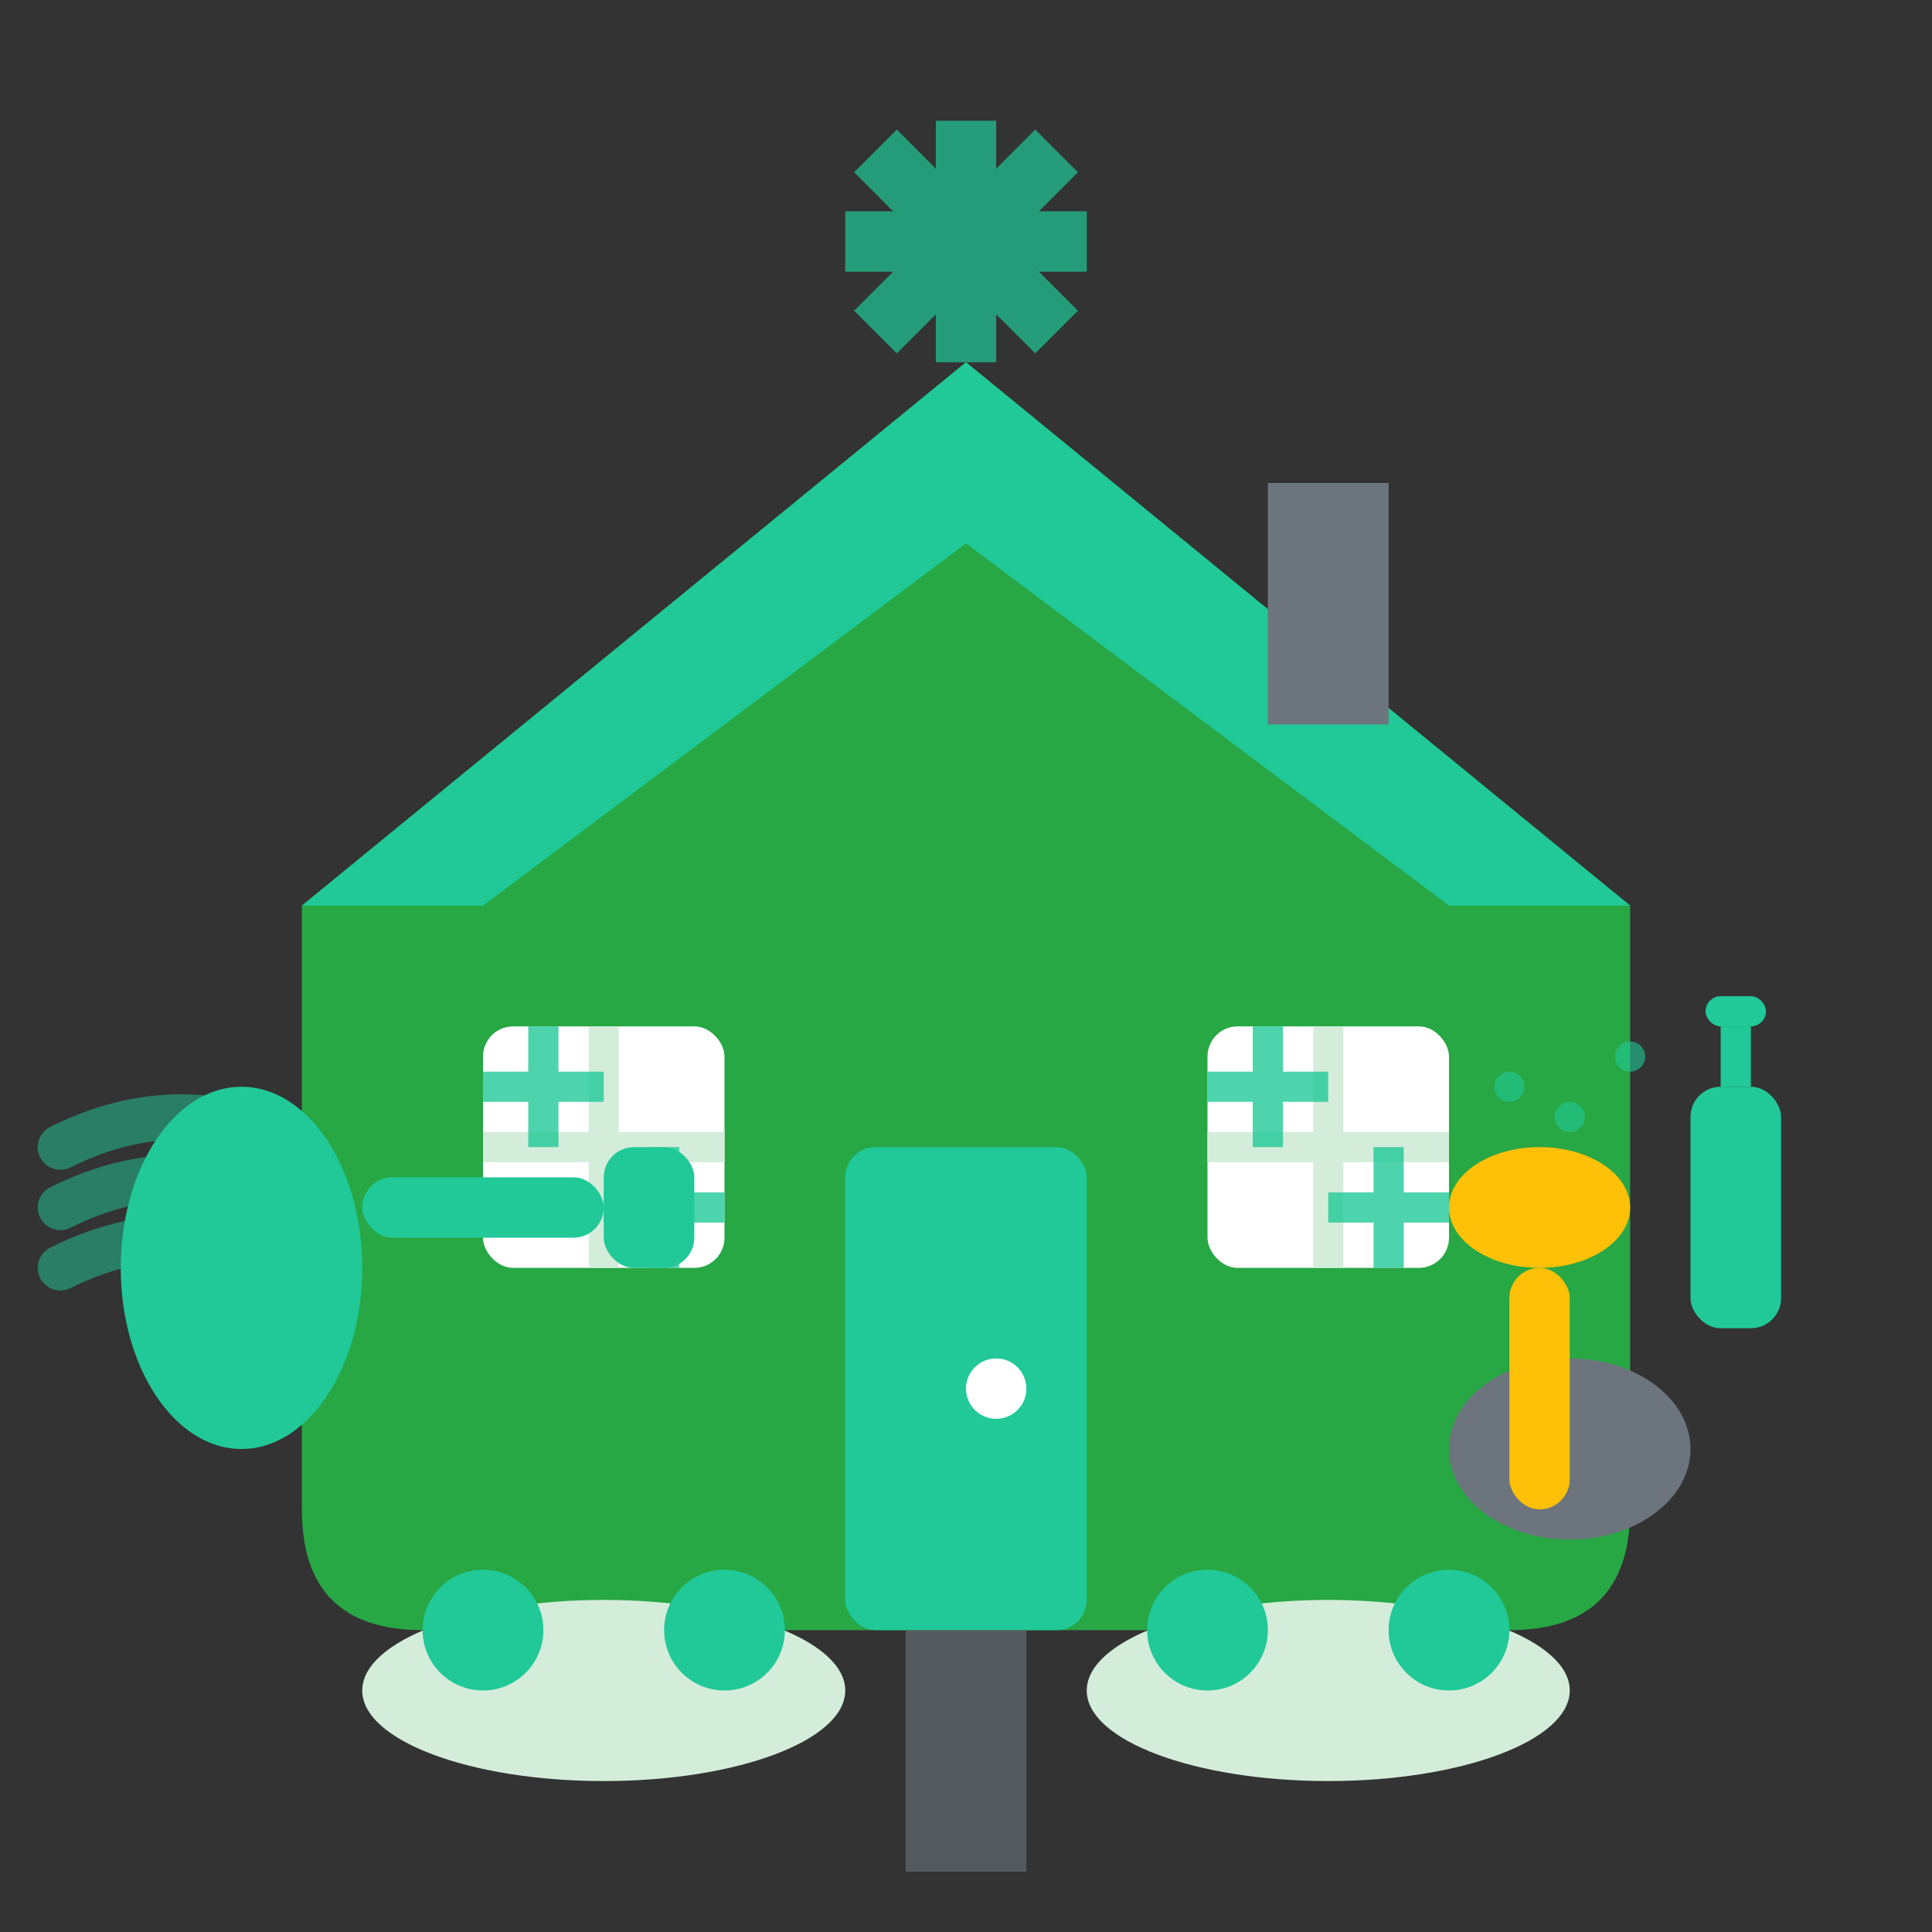 <svg xmlns="http://www.w3.org/2000/svg" viewBox="0 0 64 64" fill="none">
    <rect x="0" y="0" width="64" height="64" fill="#333333" stroke="none"/>
    <g fill="#28a745">
        <!-- House structure -->
        <path d="M10 30 L32 12 L54 30 L54 50 Q54 54 50 54 L14 54 Q10 54 10 50 Z"/>
        
        <!-- Roof -->
        <polygon points="32,12 54,30 48,30 32,18 16,30 10,30" fill="#20c997"/>
        
        <!-- Chimney -->
        <rect x="42" y="16" width="4" height="8" fill="#6c757d"/>
        
        <!-- Front door -->
        <rect x="28" y="38" width="8" height="16" rx="1" fill="#20c997"/>
        <circle cx="33" cy="46" r="1" fill="#ffffff"/>
        
        <!-- Windows -->
        <rect x="16" y="34" width="8" height="8" rx="1" fill="#ffffff"/>
        <rect x="40" y="34" width="8" height="8" rx="1" fill="#ffffff"/>
        
        <!-- Window frames -->
        <line x1="20" y1="34" x2="20" y2="42" stroke="#d4edda" stroke-width="1"/>
        <line x1="16" y1="38" x2="24" y2="38" stroke="#d4edda" stroke-width="1"/>
        <line x1="44" y1="34" x2="44" y2="42" stroke="#d4edda" stroke-width="1"/>
        <line x1="40" y1="38" x2="48" y2="38" stroke="#d4edda" stroke-width="1"/>
        
        <!-- Cleaning lady with vacuum -->
        <ellipse cx="8" cy="42" rx="4" ry="6" fill="#20c997"/>
        <rect x="12" y="39" width="8" height="2" rx="1" fill="#20c997"/>
        <rect x="20" y="38" width="3" height="4" rx="1" fill="#20c997"/>
        
        <!-- Cleaning supplies -->
        <!-- Mop bucket -->
        <ellipse cx="52" cy="48" rx="4" ry="3" fill="#6c757d"/>
        <rect x="50" y="42" width="2" height="8" rx="1" fill="#ffc107"/>
        <ellipse cx="51" cy="40" rx="3" ry="2" fill="#ffc107"/>
        
        <!-- Spray bottle -->
        <rect x="56" y="36" width="3" height="8" rx="1" fill="#20c997"/>
        <rect x="57" y="34" width="1" height="2" fill="#20c997"/>
        <rect x="56.5" y="33" width="2" height="1" rx="0.5" fill="#20c997"/>
        
        <!-- Spray effect -->
        <g fill="#20c997" opacity="0.6">
            <circle cx="54" cy="35" r="0.5"/>
            <circle cx="52" cy="37" r="0.5"/>
            <circle cx="50" cy="36" r="0.5"/>
        </g>
        
        <!-- Clean sparkles on windows -->
        <g stroke="#20c997" stroke-width="1" fill="none" opacity="0.8">
            <g transform="translate(18, 36)">
                <path d="M0 -2 L0 2 M-2 0 L2 0"/>
            </g>
            <g transform="translate(22, 40)">
                <path d="M0 -2 L0 2 M-2 0 L2 0"/>
            </g>
            <g transform="translate(42, 36)">
                <path d="M0 -2 L0 2 M-2 0 L2 0"/>
            </g>
            <g transform="translate(46, 40)">
                <path d="M0 -2 L0 2 M-2 0 L2 0"/>
            </g>
        </g>
        
        <!-- Garden/landscaping elements -->
        <ellipse cx="20" cy="56" rx="8" ry="3" fill="#d4edda"/>
        <ellipse cx="44" cy="56" rx="8" ry="3" fill="#d4edda"/>
        
        <!-- Small bushes -->
        <circle cx="16" cy="54" r="2" fill="#20c997"/>
        <circle cx="24" cy="54" r="2" fill="#20c997"/>
        <circle cx="40" cy="54" r="2" fill="#20c997"/>
        <circle cx="48" cy="54" r="2" fill="#20c997"/>
        
        <!-- Pathway -->
        <rect x="30" y="54" width="4" height="8" fill="#6c757d" opacity="0.6"/>
        
        <!-- Motion lines showing cleaning activity -->
        <g stroke="#20c997" stroke-width="1.5" fill="none" stroke-linecap="round" opacity="0.5">
            <path d="M2 38 Q6 36 10 38"/>
            <path d="M2 40 Q6 38 10 40"/>
            <path d="M2 42 Q6 40 10 42"/>
        </g>
        
        <!-- Clean house sparkle -->
        <g stroke="#20c997" stroke-width="2" fill="none" opacity="0.7">
            <g transform="translate(32, 8)">
                <path d="M0 -4 L0 4 M-4 0 L4 0"/>
                <path d="M-3 -3 L3 3 M-3 3 L3 -3"/>
            </g>
        </g>
    </g>
</svg>

